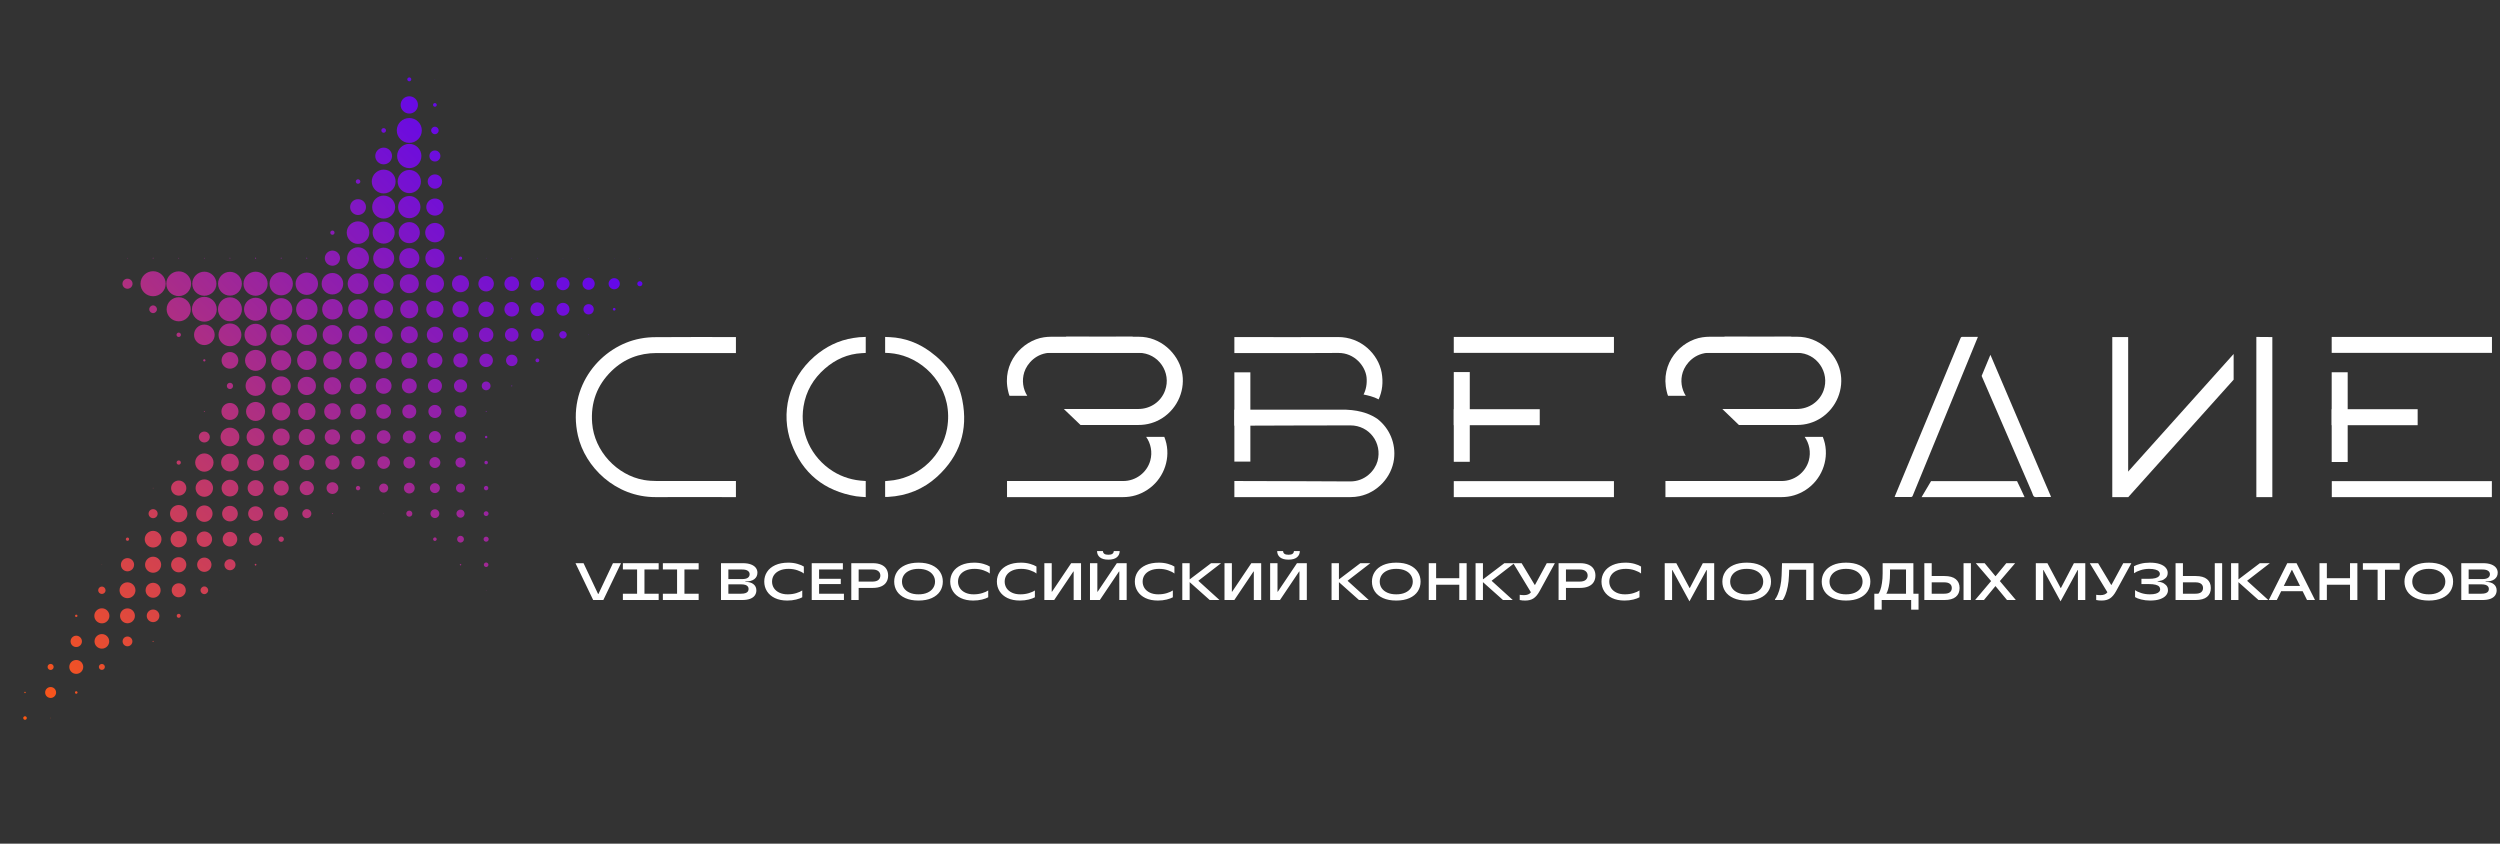 <?xml version="1.0" encoding="UTF-8"?> <svg xmlns="http://www.w3.org/2000/svg" width="323" height="109" viewBox="0 0 323 109" fill="none"><rect x="0" y="0" width="323" height="109" fill="#333333" stroke="none"/><path d="M76.638 77.522L74.353 72.763H75.393L77.27 76.74H77.317L79.194 72.763H80.235L77.95 77.522H76.638ZM80.476 73.579V72.763H85.1V73.579H80.476ZM82.312 76.836V73.442H83.264V76.836H82.312ZM80.476 77.522V76.707H85.1V77.522H80.476ZM85.642 73.579V72.763H90.266V73.579H85.642ZM87.478 76.836V73.442H88.43V76.836H87.478ZM85.642 77.522V76.707H90.266V77.522H85.642ZM93.153 77.522V72.763H95.955C96.386 72.763 96.742 72.817 97.023 72.926C97.308 73.034 97.519 73.182 97.655 73.368C97.791 73.549 97.859 73.755 97.859 73.987C97.859 74.335 97.728 74.614 97.465 74.823C97.206 75.027 96.816 75.129 96.295 75.129V75.177C96.762 75.177 97.115 75.278 97.356 75.483C97.601 75.682 97.723 75.947 97.723 76.278C97.723 76.518 97.657 76.734 97.526 76.924C97.399 77.11 97.197 77.257 96.921 77.366C96.649 77.47 96.304 77.522 95.887 77.522H93.153ZM95.751 76.707C95.982 76.707 96.168 76.681 96.309 76.632C96.454 76.582 96.558 76.511 96.621 76.421C96.685 76.33 96.717 76.221 96.717 76.094C96.717 75.972 96.685 75.868 96.621 75.782C96.558 75.691 96.454 75.621 96.309 75.571C96.168 75.521 95.982 75.496 95.751 75.496H93.997V74.816H95.887C96.222 74.816 96.467 74.759 96.621 74.646C96.775 74.533 96.853 74.381 96.853 74.191C96.853 74.005 96.773 73.857 96.615 73.749C96.46 73.635 96.218 73.579 95.887 73.579H94.105V76.707H95.751ZM101.714 77.591C101.097 77.591 100.565 77.484 100.116 77.271C99.672 77.058 99.332 76.765 99.096 76.394C98.86 76.022 98.742 75.605 98.742 75.142C98.742 74.675 98.862 74.258 99.103 73.891C99.343 73.519 99.697 73.227 100.164 73.014C100.631 72.801 101.193 72.695 101.85 72.695C102.272 72.695 102.664 72.747 103.026 72.851C103.389 72.955 103.666 73.071 103.856 73.198V74.102C103.675 73.948 103.405 73.81 103.047 73.687C102.689 73.56 102.301 73.497 101.884 73.497C101.435 73.497 101.05 73.569 100.728 73.715C100.406 73.859 100.161 74.057 99.994 74.306C99.83 74.555 99.749 74.834 99.749 75.142C99.749 75.446 99.828 75.725 99.987 75.979C100.15 76.228 100.383 76.425 100.687 76.57C100.995 76.716 101.356 76.788 101.768 76.788C102.167 76.788 102.537 76.736 102.877 76.632C103.217 76.527 103.475 76.412 103.652 76.285V77.169C103.471 77.273 103.205 77.371 102.856 77.461C102.507 77.547 102.127 77.591 101.714 77.591ZM104.874 77.522V72.763H108.9V73.579H105.826V76.707H109.036V77.522H104.874ZM105.717 75.462V74.782H108.628V75.462H105.717ZM110.939 77.522H109.987V72.763H112.755C113.195 72.763 113.562 72.828 113.857 72.96C114.156 73.091 114.378 73.277 114.523 73.517C114.673 73.757 114.747 74.039 114.747 74.361C114.747 74.682 114.673 74.963 114.523 75.204C114.378 75.444 114.156 75.63 113.857 75.761C113.562 75.893 113.195 75.959 112.755 75.959H110.831V75.142H112.721C113.056 75.142 113.31 75.072 113.483 74.932C113.655 74.787 113.741 74.596 113.741 74.361C113.741 74.125 113.655 73.937 113.483 73.796C113.31 73.651 113.056 73.579 112.721 73.579H110.939V77.522ZM118.672 77.591C118.001 77.591 117.429 77.484 116.958 77.271C116.486 77.058 116.131 76.768 115.89 76.4C115.65 76.029 115.53 75.609 115.53 75.142C115.53 74.675 115.65 74.258 115.89 73.891C116.131 73.519 116.486 73.227 116.958 73.014C117.429 72.801 118.001 72.695 118.672 72.695C119.342 72.695 119.914 72.801 120.385 73.014C120.857 73.227 121.212 73.519 121.453 73.891C121.693 74.258 121.813 74.675 121.813 75.142C121.813 75.609 121.693 76.029 121.453 76.4C121.212 76.768 120.857 77.058 120.385 77.271C119.914 77.484 119.342 77.591 118.672 77.591ZM118.672 76.788C119.12 76.788 119.506 76.716 119.828 76.57C120.149 76.425 120.392 76.228 120.555 75.979C120.723 75.73 120.807 75.451 120.807 75.142C120.807 74.834 120.723 74.555 120.555 74.306C120.392 74.057 120.149 73.859 119.828 73.715C119.506 73.569 119.12 73.497 118.672 73.497C118.223 73.497 117.837 73.569 117.516 73.715C117.194 73.859 116.949 74.057 116.781 74.306C116.618 74.555 116.536 74.834 116.536 75.142C116.536 75.451 116.618 75.73 116.781 75.979C116.949 76.228 117.194 76.425 117.516 76.57C117.837 76.716 118.223 76.788 118.672 76.788ZM125.74 77.591C125.123 77.591 124.591 77.484 124.142 77.271C123.698 77.058 123.358 76.765 123.122 76.394C122.886 76.022 122.768 75.605 122.768 75.142C122.768 74.675 122.888 74.258 123.129 73.891C123.369 73.519 123.722 73.227 124.189 73.014C124.656 72.801 125.218 72.695 125.876 72.695C126.297 72.695 126.69 72.747 127.052 72.851C127.415 72.955 127.691 73.071 127.882 73.198V74.102C127.7 73.948 127.431 73.81 127.073 73.687C126.714 73.56 126.327 73.497 125.91 73.497C125.461 73.497 125.076 73.569 124.754 73.715C124.432 73.859 124.187 74.057 124.019 74.306C123.856 74.555 123.775 74.834 123.775 75.142C123.775 75.446 123.854 75.725 124.013 75.979C124.176 76.228 124.409 76.425 124.713 76.57C125.021 76.716 125.382 76.788 125.794 76.788C126.193 76.788 126.563 76.736 126.903 76.632C127.243 76.527 127.501 76.412 127.678 76.285V77.169C127.496 77.273 127.231 77.371 126.882 77.461C126.533 77.547 126.152 77.591 125.74 77.591ZM131.769 77.591C131.153 77.591 130.62 77.484 130.171 77.271C129.727 77.058 129.387 76.765 129.151 76.394C128.916 76.022 128.798 75.605 128.798 75.142C128.798 74.675 128.918 74.258 129.158 73.891C129.399 73.519 129.752 73.227 130.219 73.014C130.686 72.801 131.248 72.695 131.905 72.695C132.327 72.695 132.719 72.747 133.082 72.851C133.445 72.955 133.721 73.071 133.911 73.198V74.102C133.73 73.948 133.46 73.81 133.102 73.687C132.744 73.56 132.357 73.497 131.939 73.497C131.491 73.497 131.105 73.569 130.783 73.715C130.462 73.859 130.217 74.057 130.049 74.306C129.886 74.555 129.804 74.834 129.804 75.142C129.804 75.446 129.884 75.725 130.042 75.979C130.205 76.228 130.439 76.425 130.743 76.57C131.051 76.716 131.411 76.788 131.824 76.788C132.223 76.788 132.592 76.736 132.932 76.632C133.272 76.527 133.531 76.412 133.707 76.285V77.169C133.526 77.273 133.261 77.371 132.912 77.461C132.563 77.547 132.182 77.591 131.769 77.591ZM134.93 77.522V72.763H135.882V76.455H135.916L138.398 72.763H139.669V77.522H138.717V73.83H138.683L136.201 77.522H134.93ZM140.826 77.522V72.763H141.778V76.455H141.812L144.294 72.763H145.566V77.522H144.614V73.83H144.58L142.098 77.522H140.826ZM143.2 72.307C142.719 72.307 142.354 72.207 142.105 72.008C141.86 71.804 141.738 71.534 141.738 71.198H142.499C142.504 71.348 142.563 71.466 142.676 71.552C142.789 71.634 142.964 71.674 143.2 71.674C143.435 71.674 143.61 71.634 143.723 71.552C143.837 71.466 143.896 71.348 143.9 71.198H144.662C144.662 71.534 144.537 71.804 144.288 72.008C144.043 72.207 143.68 72.307 143.2 72.307ZM149.593 77.591C148.976 77.591 148.444 77.484 147.995 77.271C147.551 77.058 147.211 76.765 146.975 76.394C146.739 76.022 146.621 75.605 146.621 75.142C146.621 74.675 146.741 74.258 146.982 73.891C147.222 73.519 147.576 73.227 148.043 73.014C148.509 72.801 149.072 72.695 149.729 72.695C150.151 72.695 150.543 72.747 150.905 72.851C151.268 72.955 151.545 73.071 151.735 73.198V74.102C151.554 73.948 151.284 73.81 150.926 73.687C150.568 73.56 150.18 73.497 149.763 73.497C149.314 73.497 148.929 73.569 148.607 73.715C148.285 73.859 148.04 74.057 147.873 74.306C147.709 74.555 147.628 74.834 147.628 75.142C147.628 75.446 147.707 75.725 147.866 75.979C148.029 76.228 148.262 76.425 148.566 76.57C148.874 76.716 149.235 76.788 149.647 76.788C150.046 76.788 150.416 76.736 150.756 76.632C151.096 76.527 151.354 76.412 151.531 76.285V77.169C151.35 77.273 151.084 77.371 150.735 77.461C150.386 77.547 150.005 77.591 149.593 77.591ZM152.753 77.522V72.763H153.705V74.85H153.719L156.473 72.763H157.765L154.841 75.02V75.054L157.561 77.522H156.296L153.719 75.224H153.705V77.522H152.753ZM158.205 77.522V72.763H159.157V76.455H159.191L161.673 72.763H162.945V77.522H161.993V73.83H161.959L159.477 77.522H158.205ZM164.102 77.522V72.763H165.054V76.455H165.088L167.57 72.763H168.841V77.522H167.889V73.83H167.855L165.373 77.522H164.102ZM166.475 72.307C165.995 72.307 165.63 72.207 165.38 72.008C165.135 71.804 165.013 71.534 165.013 71.198H165.775C165.779 71.348 165.838 71.466 165.951 71.552C166.065 71.634 166.239 71.674 166.475 71.674C166.711 71.674 166.885 71.634 166.999 71.552C167.112 71.466 167.171 71.348 167.175 71.198H167.937C167.937 71.534 167.812 71.804 167.563 72.008C167.318 72.207 166.956 72.307 166.475 72.307ZM172.037 77.522V72.763H172.989V74.85H173.003L175.757 72.763H177.049L174.125 75.02V75.054L176.845 77.522H175.58L173.003 75.224H172.989V77.522H172.037ZM180.396 77.591C179.725 77.591 179.154 77.484 178.683 77.271C178.211 77.058 177.855 76.768 177.615 76.4C177.375 76.029 177.255 75.609 177.255 75.142C177.255 74.675 177.375 74.258 177.615 73.891C177.855 73.519 178.211 73.227 178.683 73.014C179.154 72.801 179.725 72.695 180.396 72.695C181.067 72.695 181.638 72.801 182.11 73.014C182.581 73.227 182.937 73.519 183.177 73.891C183.418 74.258 183.538 74.675 183.538 75.142C183.538 75.609 183.418 76.029 183.177 76.4C182.937 76.768 182.581 77.058 182.11 77.271C181.638 77.484 181.067 77.591 180.396 77.591ZM180.396 76.788C180.845 76.788 181.23 76.716 181.552 76.57C181.874 76.425 182.117 76.228 182.28 75.979C182.447 75.73 182.531 75.451 182.531 75.142C182.531 74.834 182.447 74.555 182.28 74.306C182.117 74.057 181.874 73.859 181.552 73.715C181.23 73.569 180.845 73.497 180.396 73.497C179.947 73.497 179.562 73.569 179.24 73.715C178.918 73.859 178.673 74.057 178.506 74.306C178.343 74.555 178.261 74.834 178.261 75.142C178.261 75.451 178.343 75.73 178.506 75.979C178.673 76.228 178.918 76.425 179.24 76.57C179.562 76.716 179.947 76.788 180.396 76.788ZM188.539 77.522V72.763H189.491V77.522H188.539ZM184.595 77.522V72.763H185.547V77.522H184.595ZM185.438 75.55V74.701H188.648V75.55H185.438ZM190.644 77.522V72.763H191.596V74.85H191.61L194.364 72.763H195.656L192.732 75.02V75.054L195.452 77.522H194.187L191.61 75.224H191.596V77.522H190.644ZM197.062 77.591C196.912 77.591 196.792 77.586 196.702 77.577C196.611 77.568 196.493 77.55 196.348 77.522V76.849C196.457 76.863 196.554 76.874 196.64 76.883C196.726 76.888 196.822 76.89 196.926 76.89C197.107 76.89 197.275 76.861 197.429 76.802C197.588 76.738 197.706 76.65 197.783 76.537L197.96 76.285L198.034 76.917L195.518 72.763H196.593L198.279 75.564H198.327L199.843 72.763H200.89L198.918 76.373C198.678 76.813 198.415 77.126 198.13 77.312C197.848 77.498 197.493 77.591 197.062 77.591ZM202.321 77.522H201.369V72.763H204.137C204.576 72.763 204.944 72.828 205.238 72.96C205.537 73.091 205.76 73.277 205.905 73.517C206.054 73.757 206.129 74.039 206.129 74.361C206.129 74.682 206.054 74.963 205.905 75.204C205.76 75.444 205.537 75.63 205.238 75.761C204.944 75.893 204.576 75.959 204.137 75.959H202.212V75.142H204.103C204.438 75.142 204.692 75.072 204.864 74.932C205.036 74.787 205.123 74.596 205.123 74.361C205.123 74.125 205.036 73.937 204.864 73.796C204.692 73.651 204.438 73.579 204.103 73.579H202.321V77.522ZM209.883 77.591C209.267 77.591 208.734 77.484 208.285 77.271C207.841 77.058 207.501 76.765 207.265 76.394C207.029 76.022 206.912 75.605 206.912 75.142C206.912 74.675 207.032 74.258 207.272 73.891C207.512 73.519 207.866 73.227 208.333 73.014C208.8 72.801 209.362 72.695 210.019 72.695C210.441 72.695 210.833 72.747 211.196 72.851C211.558 72.955 211.835 73.071 212.025 73.198V74.102C211.844 73.948 211.574 73.81 211.216 73.687C210.858 73.56 210.47 73.497 210.053 73.497C209.604 73.497 209.219 73.569 208.897 73.715C208.575 73.859 208.33 74.057 208.163 74.306C208 74.555 207.918 74.834 207.918 75.142C207.918 75.446 207.997 75.725 208.156 75.979C208.319 76.228 208.553 76.425 208.856 76.57C209.165 76.716 209.525 76.788 209.938 76.788C210.336 76.788 210.706 76.736 211.046 76.632C211.386 76.527 211.644 76.412 211.821 76.285V77.169C211.64 77.273 211.375 77.371 211.026 77.461C210.676 77.547 210.296 77.591 209.883 77.591ZM218.278 77.692L216.068 73.64H216.034V77.522H215.082V72.763H216.578L218.292 75.972H218.326L220.005 72.763H221.474V77.522H220.522V73.64H220.488L218.278 77.692ZM225.672 77.591C225.001 77.591 224.43 77.484 223.958 77.271C223.487 77.058 223.131 76.768 222.891 76.4C222.65 76.029 222.53 75.609 222.53 75.142C222.53 74.675 222.65 74.258 222.891 73.891C223.131 73.519 223.487 73.227 223.958 73.014C224.43 72.801 225.001 72.695 225.672 72.695C226.343 72.695 226.914 72.801 227.386 73.014C227.857 73.227 228.213 73.519 228.453 73.891C228.693 74.258 228.814 74.675 228.814 75.142C228.814 75.609 228.693 76.029 228.453 76.4C228.213 76.768 227.857 77.058 227.386 77.271C226.914 77.484 226.343 77.591 225.672 77.591ZM225.672 76.788C226.121 76.788 226.506 76.716 226.828 76.57C227.15 76.425 227.392 76.228 227.556 75.979C227.723 75.73 227.807 75.451 227.807 75.142C227.807 74.834 227.723 74.555 227.556 74.306C227.392 74.057 227.15 73.859 226.828 73.715C226.506 73.569 226.121 73.497 225.672 73.497C225.223 73.497 224.838 73.569 224.516 73.715C224.194 73.859 223.949 74.057 223.782 74.306C223.618 74.555 223.537 74.834 223.537 75.142C223.537 75.451 223.618 75.73 223.782 75.979C223.949 76.228 224.194 76.425 224.516 76.57C224.838 76.716 225.223 76.788 225.672 76.788ZM229.327 77.441C229.449 77.296 229.571 77.078 229.694 76.788C229.821 76.498 229.93 76.144 230.02 75.727C230.111 75.306 230.165 74.85 230.183 74.361L230.238 72.763H234.311V77.522H233.359V73.612H231.163L231.135 74.361C231.117 74.868 231.065 75.337 230.979 75.768C230.893 76.194 230.791 76.557 230.673 76.856C230.555 77.155 230.44 77.377 230.326 77.522H229.327V77.441ZM238.508 77.591C237.837 77.591 237.266 77.484 236.795 77.271C236.323 77.058 235.967 76.768 235.727 76.4C235.487 76.029 235.367 75.609 235.367 75.142C235.367 74.675 235.487 74.258 235.727 73.891C235.967 73.519 236.323 73.227 236.795 73.014C237.266 72.801 237.837 72.695 238.508 72.695C239.179 72.695 239.75 72.801 240.222 73.014C240.693 73.227 241.049 73.519 241.289 73.891C241.53 74.258 241.65 74.675 241.65 75.142C241.65 75.609 241.53 76.029 241.289 76.4C241.049 76.768 240.693 77.058 240.222 77.271C239.75 77.484 239.179 77.591 238.508 77.591ZM238.508 76.788C238.957 76.788 239.342 76.716 239.664 76.57C239.986 76.425 240.229 76.228 240.392 75.979C240.56 75.73 240.643 75.451 240.643 75.142C240.643 74.834 240.56 74.555 240.392 74.306C240.229 74.057 239.986 73.859 239.664 73.715C239.342 73.569 238.957 73.497 238.508 73.497C238.059 73.497 237.674 73.569 237.352 73.715C237.03 73.859 236.786 74.057 236.618 74.306C236.455 74.555 236.373 74.834 236.373 75.142C236.373 75.451 236.455 75.73 236.618 75.979C236.786 76.228 237.03 76.425 237.352 76.57C237.674 76.716 238.059 76.788 238.508 76.788ZM242.163 78.767V76.707H242.693C242.775 76.616 242.857 76.455 242.938 76.224C243.024 75.993 243.095 75.693 243.149 75.326C243.208 74.959 243.237 74.542 243.237 74.075V72.763H247.209V76.808H246.257V73.579H244.189V74.109C244.189 74.549 244.164 74.948 244.115 75.306C244.065 75.659 244.003 75.952 243.931 76.183C243.863 76.409 243.795 76.573 243.727 76.672V76.707H247.875V78.767H246.923V77.522H243.115V78.767H242.163ZM248.624 77.522V72.763H249.576V74.422H251.208C251.87 74.422 252.364 74.558 252.69 74.83C253.017 75.102 253.18 75.483 253.18 75.972C253.18 76.462 253.017 76.843 252.69 77.115C252.364 77.386 251.87 77.522 251.208 77.522H248.624ZM251.187 76.707C251.523 76.707 251.77 76.643 251.929 76.516C252.092 76.385 252.173 76.203 252.173 75.972C252.173 75.741 252.092 75.562 251.929 75.435C251.77 75.303 251.523 75.238 251.187 75.238H249.576V76.707H251.187ZM253.69 77.522V72.763H254.642V77.522H253.69ZM255.184 77.522L257.251 75.075L255.272 72.763H256.414L257.802 74.435H257.836L259.216 72.763H260.358L258.38 75.075L260.447 77.522H259.304L257.829 75.741H257.795L256.326 77.522H255.184ZM266.223 77.692L264.013 73.64H263.979V77.522H263.027V72.763H264.523L266.237 75.972H266.271L267.95 72.763H269.419V77.522H268.467V73.64H268.433L266.223 77.692ZM271.543 77.591C271.394 77.591 271.273 77.586 271.183 77.577C271.092 77.568 270.974 77.55 270.829 77.522V76.849C270.938 76.863 271.035 76.874 271.122 76.883C271.208 76.888 271.303 76.89 271.407 76.89C271.589 76.89 271.756 76.861 271.91 76.802C272.069 76.738 272.187 76.65 272.264 76.537L272.441 76.285L272.516 76.917L270 72.763H271.074L272.76 75.564H272.808L274.324 72.763H275.372L273.4 76.373C273.159 76.813 272.896 77.126 272.611 77.312C272.33 77.498 271.974 77.591 271.543 77.591ZM277.788 77.591C277.385 77.591 277.004 77.545 276.646 77.454C276.292 77.364 276.027 77.262 275.85 77.148V76.244C276.027 76.38 276.29 76.505 276.639 76.618C276.988 76.731 277.36 76.788 277.754 76.788C278.076 76.788 278.337 76.759 278.536 76.7C278.736 76.636 278.879 76.557 278.965 76.462C279.051 76.367 279.094 76.26 279.094 76.142C279.094 76.006 279.051 75.888 278.965 75.788C278.879 75.689 278.727 75.609 278.509 75.55C278.291 75.492 277.995 75.462 277.618 75.462H276.673V74.782H277.618C277.967 74.782 278.248 74.755 278.461 74.701C278.675 74.641 278.826 74.564 278.917 74.469C279.012 74.374 279.06 74.27 279.06 74.156C279.06 74.034 279.015 73.925 278.924 73.83C278.838 73.73 278.69 73.651 278.482 73.592C278.273 73.529 278.001 73.497 277.666 73.497C277.271 73.497 276.897 73.556 276.544 73.674C276.195 73.787 275.918 73.916 275.714 74.061V73.157C275.914 73.039 276.195 72.933 276.557 72.837C276.925 72.742 277.324 72.695 277.754 72.695C278.28 72.695 278.715 72.756 279.06 72.878C279.409 73.001 279.663 73.161 279.821 73.361C279.985 73.556 280.066 73.769 280.066 74C280.066 74.29 279.982 74.515 279.815 74.673C279.647 74.832 279.47 74.939 279.284 74.993C279.098 75.043 278.924 75.075 278.761 75.088V75.129C278.91 75.142 279.083 75.181 279.277 75.245C279.477 75.303 279.663 75.417 279.835 75.585C280.012 75.752 280.1 75.983 280.1 76.278C280.1 76.505 280.019 76.718 279.855 76.917C279.692 77.117 279.436 77.28 279.087 77.407C278.743 77.529 278.31 77.591 277.788 77.591ZM281.083 77.522V72.763H282.035V74.422H283.667C284.329 74.422 284.823 74.558 285.149 74.83C285.476 75.102 285.639 75.483 285.639 75.972C285.639 76.462 285.476 76.843 285.149 77.115C284.823 77.386 284.329 77.522 283.667 77.522H281.083ZM283.647 76.707C283.982 76.707 284.229 76.643 284.388 76.516C284.551 76.385 284.633 76.203 284.633 75.972C284.633 75.741 284.551 75.562 284.388 75.435C284.229 75.303 283.982 75.238 283.647 75.238H282.035V76.707H283.647ZM286.149 77.522V72.763H287.101V77.522H286.149ZM288.255 77.522V72.763H289.207V74.85H289.221L291.975 72.763H293.267L290.343 75.02V75.054L293.063 77.522H291.798L289.221 75.224H289.207V77.522H288.255ZM293.129 77.522L295.516 72.763H296.713L299.099 77.522H298.066L296.135 73.633H296.094L294.163 77.522H293.129ZM294.489 76.38V75.7H297.719V76.38H294.489ZM303.621 77.522V72.763H304.573V77.522H303.621ZM299.677 77.522V72.763H300.629V77.522H299.677ZM300.52 75.55V74.701H303.73V75.55H300.52ZM305.284 73.612V72.763H310.044V73.612H305.284ZM307.188 77.522V73.497H308.14V77.522H307.188ZM313.8 77.591C313.129 77.591 312.558 77.484 312.086 77.271C311.615 77.058 311.259 76.768 311.018 76.4C310.778 76.029 310.658 75.609 310.658 75.142C310.658 74.675 310.778 74.258 311.018 73.891C311.259 73.519 311.615 73.227 312.086 73.014C312.558 72.801 313.129 72.695 313.8 72.695C314.471 72.695 315.042 72.801 315.513 73.014C315.985 73.227 316.341 73.519 316.581 73.891C316.821 74.258 316.941 74.675 316.941 75.142C316.941 75.609 316.821 76.029 316.581 76.4C316.341 76.768 315.985 77.058 315.513 77.271C315.042 77.484 314.471 77.591 313.8 77.591ZM313.8 76.788C314.248 76.788 314.634 76.716 314.956 76.57C315.278 76.425 315.52 76.228 315.683 75.979C315.851 75.73 315.935 75.451 315.935 75.142C315.935 74.834 315.851 74.555 315.683 74.306C315.52 74.057 315.278 73.859 314.956 73.715C314.634 73.569 314.248 73.497 313.8 73.497C313.351 73.497 312.966 73.569 312.644 73.715C312.322 73.859 312.077 74.057 311.909 74.306C311.746 74.555 311.664 74.834 311.664 75.142C311.664 75.451 311.746 75.73 311.909 75.979C312.077 76.228 312.322 76.425 312.644 76.57C312.966 76.716 313.351 76.788 313.8 76.788ZM317.998 77.522V72.763H320.8C321.231 72.763 321.586 72.817 321.868 72.926C322.153 73.034 322.364 73.182 322.5 73.368C322.636 73.549 322.704 73.755 322.704 73.987C322.704 74.335 322.572 74.614 322.31 74.823C322.051 75.027 321.661 75.129 321.14 75.129V75.177C321.607 75.177 321.96 75.278 322.201 75.483C322.446 75.682 322.568 75.947 322.568 76.278C322.568 76.518 322.502 76.734 322.371 76.924C322.244 77.11 322.042 77.257 321.766 77.366C321.494 77.47 321.149 77.522 320.732 77.522H317.998ZM320.596 76.707C320.827 76.707 321.013 76.681 321.154 76.632C321.299 76.582 321.403 76.511 321.466 76.421C321.53 76.33 321.562 76.221 321.562 76.094C321.562 75.972 321.53 75.868 321.466 75.782C321.403 75.691 321.299 75.621 321.154 75.571C321.013 75.521 320.827 75.496 320.596 75.496H318.842V74.816H320.732C321.067 74.816 321.312 74.759 321.466 74.646C321.62 74.533 321.698 74.381 321.698 74.191C321.698 74.005 321.618 73.857 321.46 73.749C321.305 73.635 321.063 73.579 320.732 73.579H318.95V76.707H320.596Z" fill="white"></path><path d="M6.54 92.808L6.575 92.765L6.54 92.73L6.505 92.765L6.54 92.808ZM3.227 93C3.358 93 3.463 92.895 3.463 92.765C3.463 92.643 3.358 92.538 3.227 92.538C3.105 92.538 3 92.643 3 92.765C3 92.895 3.105 93 3.227 93ZM9.852 89.636C9.94 89.636 10.018 89.557 10.018 89.47C10.018 89.374 9.94 89.305 9.852 89.305C9.756 89.305 9.686 89.374 9.686 89.47C9.686 89.557 9.756 89.636 9.852 89.636ZM6.54 90.176C6.933 90.176 7.248 89.854 7.248 89.47C7.248 89.078 6.933 88.764 6.54 88.764C6.147 88.764 5.832 89.078 5.832 89.47C5.832 89.854 6.147 90.176 6.54 90.176ZM3.227 89.575L3.341 89.47L3.227 89.357L3.122 89.47L3.227 89.575ZM16.469 86.175L16.477 86.167L16.469 86.158L16.46 86.167L16.469 86.175ZM13.165 86.55C13.375 86.55 13.55 86.376 13.55 86.167C13.55 85.958 13.375 85.783 13.165 85.783C12.947 85.783 12.772 85.958 12.772 86.167C12.772 86.376 12.947 86.55 13.165 86.55ZM9.852 87.064C10.351 87.064 10.753 86.664 10.753 86.167C10.753 85.67 10.351 85.269 9.852 85.269C9.354 85.269 8.952 85.67 8.952 86.167C8.952 86.664 9.354 87.064 9.852 87.064ZM6.54 86.559C6.758 86.559 6.933 86.385 6.933 86.167C6.933 85.949 6.758 85.775 6.54 85.775C6.321 85.775 6.147 85.949 6.147 86.167C6.147 86.385 6.321 86.559 6.54 86.559ZM19.781 82.951L19.86 82.864L19.781 82.785L19.694 82.864L19.781 82.951ZM16.469 83.5C16.819 83.5 17.107 83.212 17.107 82.864C17.107 82.515 16.819 82.236 16.469 82.236C16.119 82.236 15.839 82.515 15.839 82.864C15.839 83.212 16.119 83.5 16.469 83.5ZM13.165 83.805C13.681 83.805 14.109 83.386 14.109 82.864C14.109 82.341 13.681 81.922 13.165 81.922C12.641 81.922 12.212 82.341 12.212 82.864C12.212 83.386 12.641 83.805 13.165 83.805ZM9.852 83.596C10.254 83.596 10.587 83.273 10.587 82.864C10.587 82.463 10.254 82.131 9.852 82.131C9.441 82.131 9.118 82.463 9.118 82.864C9.118 83.273 9.441 83.596 9.852 83.596ZM6.54 82.872L6.549 82.864L6.54 82.855L6.531 82.864L6.54 82.872ZM23.094 79.822C23.234 79.822 23.348 79.708 23.348 79.569C23.348 79.421 23.234 79.307 23.094 79.307C22.945 79.307 22.832 79.421 22.832 79.569C22.832 79.708 22.945 79.822 23.094 79.822ZM19.781 80.379C20.236 80.379 20.594 80.013 20.594 79.569C20.594 79.116 20.236 78.75 19.781 78.75C19.327 78.75 18.96 79.116 18.96 79.569C18.96 80.013 19.327 80.379 19.781 80.379ZM16.469 80.528C17.002 80.528 17.43 80.092 17.43 79.569C17.43 79.037 17.002 78.602 16.469 78.602C15.936 78.602 15.508 79.037 15.508 79.569C15.508 80.092 15.936 80.528 16.469 80.528ZM13.165 80.537C13.698 80.537 14.135 80.101 14.135 79.569C14.135 79.028 13.698 78.593 13.165 78.593C12.623 78.593 12.186 79.028 12.186 79.569C12.186 80.101 12.623 80.537 13.165 80.537ZM9.852 79.717C9.94 79.717 10.01 79.647 10.01 79.569C10.01 79.482 9.94 79.412 9.852 79.412C9.765 79.412 9.695 79.482 9.695 79.569C9.695 79.647 9.765 79.717 9.852 79.717ZM66.122 76.275L66.131 76.266L66.122 76.257L66.114 76.266L66.122 76.275ZM62.81 76.3L62.845 76.266L62.81 76.231L62.775 76.266L62.81 76.3ZM29.71 76.292L29.736 76.266L29.71 76.24L29.684 76.266L29.71 76.292ZM26.398 76.763C26.677 76.763 26.896 76.536 26.896 76.266C26.896 75.996 26.677 75.769 26.398 75.769C26.127 75.769 25.909 75.996 25.909 76.266C25.909 76.536 26.127 76.763 26.398 76.763ZM23.094 77.172C23.592 77.172 24.003 76.763 24.003 76.266C24.003 75.76 23.592 75.359 23.094 75.359C22.587 75.359 22.185 75.76 22.185 76.266C22.185 76.763 22.587 77.172 23.094 77.172ZM19.781 77.233C20.314 77.233 20.752 76.797 20.752 76.266C20.752 75.725 20.314 75.298 19.781 75.298C19.239 75.298 18.811 75.725 18.811 76.266C18.811 76.797 19.239 77.233 19.781 77.233ZM16.469 77.285C17.037 77.285 17.5 76.832 17.5 76.266C17.5 75.699 17.037 75.237 16.469 75.237C15.901 75.237 15.446 75.699 15.446 76.266C15.446 76.832 15.901 77.285 16.469 77.285ZM13.165 76.736C13.427 76.736 13.637 76.527 13.637 76.266C13.637 76.004 13.427 75.786 13.165 75.786C12.894 75.786 12.684 76.004 12.684 76.266C12.684 76.527 12.894 76.736 13.165 76.736ZM62.81 73.259C62.967 73.259 63.107 73.128 63.107 72.963C63.107 72.806 62.967 72.675 62.81 72.675C62.644 72.675 62.513 72.806 62.513 72.963C62.513 73.128 62.644 73.259 62.81 73.259ZM59.497 73.076L59.611 72.963L59.497 72.858L59.392 72.963L59.497 73.076ZM33.023 73.102L33.154 72.963L33.023 72.823L32.883 72.963L33.023 73.102ZM29.71 73.677C30.104 73.677 30.427 73.355 30.427 72.963C30.427 72.57 30.104 72.248 29.71 72.248C29.317 72.248 28.994 72.57 28.994 72.963C28.994 73.355 29.317 73.677 29.71 73.677ZM26.398 73.886C26.913 73.886 27.324 73.477 27.324 72.963C27.324 72.457 26.913 72.039 26.398 72.039C25.891 72.039 25.471 72.457 25.471 72.963C25.471 73.477 25.891 73.886 26.398 73.886ZM23.094 73.947C23.636 73.947 24.073 73.503 24.073 72.963C24.073 72.422 23.636 71.986 23.094 71.986C22.552 71.986 22.106 72.422 22.106 72.963C22.106 73.503 22.552 73.947 23.094 73.947ZM19.781 74C20.349 74 20.821 73.538 20.821 72.963C20.821 72.396 20.349 71.925 19.781 71.925C19.204 71.925 18.741 72.396 18.741 72.963C18.741 73.538 19.204 74 19.781 74ZM16.469 73.817C16.941 73.817 17.325 73.433 17.325 72.963C17.325 72.492 16.941 72.108 16.469 72.108C15.997 72.108 15.621 72.492 15.621 72.963C15.621 73.433 15.997 73.817 16.469 73.817ZM13.165 72.989L13.191 72.963L13.165 72.936L13.13 72.963L13.165 72.989ZM62.81 69.99C62.993 69.99 63.142 69.842 63.142 69.659C63.142 69.485 62.993 69.337 62.81 69.337C62.626 69.337 62.478 69.485 62.478 69.659C62.478 69.842 62.626 69.99 62.81 69.99ZM59.497 70.104C59.742 70.104 59.943 69.903 59.943 69.659C59.943 69.424 59.742 69.223 59.497 69.223C59.252 69.223 59.06 69.424 59.06 69.659C59.06 69.903 59.252 70.104 59.497 70.104ZM56.194 69.894C56.316 69.894 56.421 69.79 56.421 69.659C56.421 69.537 56.316 69.433 56.194 69.433C56.062 69.433 55.957 69.537 55.957 69.659C55.957 69.79 56.062 69.894 56.194 69.894ZM36.327 70.008C36.519 70.008 36.676 69.86 36.676 69.659C36.676 69.468 36.519 69.319 36.327 69.319C36.135 69.319 35.977 69.468 35.977 69.659C35.977 69.86 36.135 70.008 36.327 70.008ZM33.023 70.505C33.486 70.505 33.862 70.13 33.862 69.659C33.862 69.197 33.486 68.823 33.023 68.823C32.551 68.823 32.175 69.197 32.175 69.659C32.175 70.13 32.551 70.505 33.023 70.505ZM29.71 70.609C30.235 70.609 30.654 70.182 30.654 69.659C30.654 69.145 30.235 68.718 29.71 68.718C29.186 68.718 28.767 69.145 28.767 69.659C28.767 70.182 29.186 70.609 29.71 70.609ZM26.398 70.662C26.948 70.662 27.403 70.217 27.403 69.659C27.403 69.11 26.948 68.666 26.398 68.666C25.847 68.666 25.401 69.11 25.401 69.659C25.401 70.217 25.847 70.662 26.398 70.662ZM23.094 70.714C23.671 70.714 24.143 70.243 24.143 69.659C24.143 69.084 23.671 68.613 23.094 68.613C22.508 68.613 22.036 69.084 22.036 69.659C22.036 70.243 22.508 70.714 23.094 70.714ZM19.781 70.74C20.376 70.74 20.865 70.261 20.865 69.659C20.865 69.067 20.376 68.587 19.781 68.587C19.187 68.587 18.698 69.067 18.698 69.659C18.698 70.261 19.187 70.74 19.781 70.74ZM16.469 69.877C16.591 69.877 16.679 69.781 16.679 69.659C16.679 69.546 16.591 69.45 16.469 69.45C16.355 69.45 16.259 69.546 16.259 69.659C16.259 69.781 16.355 69.877 16.469 69.877ZM62.81 66.67C62.985 66.67 63.124 66.539 63.124 66.365C63.124 66.19 62.985 66.051 62.81 66.051C62.635 66.051 62.495 66.19 62.495 66.365C62.495 66.539 62.635 66.67 62.81 66.67ZM59.497 66.888C59.786 66.888 60.022 66.652 60.022 66.365C60.022 66.077 59.786 65.842 59.497 65.842C59.209 65.842 58.973 66.077 58.973 66.365C58.973 66.652 59.209 66.888 59.497 66.888ZM56.194 66.931C56.508 66.931 56.762 66.678 56.762 66.365C56.762 66.051 56.508 65.798 56.194 65.798C55.879 65.798 55.617 66.051 55.617 66.365C55.617 66.678 55.879 66.931 56.194 66.931ZM52.881 66.757C53.099 66.757 53.274 66.582 53.274 66.365C53.274 66.147 53.099 65.972 52.881 65.972C52.662 65.972 52.487 66.147 52.487 66.365C52.487 66.582 52.662 66.757 52.881 66.757ZM49.568 66.391L49.595 66.365L49.568 66.338L49.542 66.365L49.568 66.391ZM42.952 66.426L43.013 66.365L42.952 66.295L42.882 66.365L42.952 66.426ZM39.639 66.949C39.963 66.949 40.225 66.687 40.225 66.365C40.225 66.042 39.963 65.781 39.639 65.781C39.316 65.781 39.054 66.042 39.054 66.365C39.054 66.687 39.316 66.949 39.639 66.949ZM36.327 67.262C36.825 67.262 37.227 66.861 37.227 66.365C37.227 65.868 36.825 65.467 36.327 65.467C35.837 65.467 35.426 65.868 35.426 66.365C35.426 66.861 35.837 67.262 36.327 67.262ZM33.023 67.315C33.547 67.315 33.975 66.888 33.975 66.365C33.975 65.833 33.547 65.415 33.023 65.415C32.49 65.415 32.062 65.833 32.062 66.365C32.062 66.888 32.49 67.315 33.023 67.315ZM29.71 67.367C30.27 67.367 30.724 66.922 30.724 66.365C30.724 65.807 30.27 65.354 29.71 65.354C29.151 65.354 28.697 65.807 28.697 66.365C28.697 66.922 29.151 67.367 29.71 67.367ZM26.398 67.428C26.992 67.428 27.464 66.948 27.464 66.365C27.464 65.772 26.992 65.301 26.398 65.301C25.812 65.301 25.34 65.772 25.34 66.365C25.34 66.948 25.812 67.428 26.398 67.428ZM23.094 67.48C23.706 67.48 24.213 66.983 24.213 66.365C24.213 65.746 23.706 65.249 23.094 65.249C22.473 65.249 21.966 65.746 21.966 66.365C21.966 66.983 22.473 67.48 23.094 67.48ZM19.781 66.949C20.105 66.949 20.367 66.687 20.367 66.365C20.367 66.042 20.105 65.781 19.781 65.781C19.458 65.781 19.196 66.042 19.196 66.365C19.196 66.687 19.458 66.949 19.781 66.949ZM62.81 63.349C62.967 63.349 63.09 63.218 63.09 63.062C63.09 62.905 62.967 62.774 62.81 62.774C62.653 62.774 62.521 62.905 62.521 63.062C62.521 63.218 62.653 63.349 62.81 63.349ZM59.497 63.645C59.821 63.645 60.083 63.384 60.083 63.062C60.083 62.739 59.821 62.477 59.497 62.477C59.174 62.477 58.912 62.739 58.912 63.062C58.912 63.384 59.174 63.645 59.497 63.645ZM56.194 63.706C56.543 63.706 56.831 63.419 56.831 63.062C56.831 62.704 56.543 62.425 56.194 62.425C55.835 62.425 55.547 62.704 55.547 63.062C55.547 63.419 55.835 63.706 56.194 63.706ZM52.881 63.759C53.265 63.759 53.58 63.445 53.58 63.062C53.58 62.678 53.265 62.364 52.881 62.364C52.496 62.364 52.182 62.678 52.182 63.062C52.182 63.445 52.496 63.759 52.881 63.759ZM49.568 63.645C49.892 63.645 50.154 63.384 50.154 63.062C50.154 62.739 49.892 62.477 49.568 62.477C49.245 62.477 48.983 62.739 48.983 63.062C48.983 63.384 49.245 63.645 49.568 63.645ZM46.256 63.349C46.413 63.349 46.544 63.218 46.544 63.062C46.544 62.905 46.413 62.774 46.256 62.774C46.098 62.774 45.976 62.905 45.976 63.062C45.976 63.218 46.098 63.349 46.256 63.349ZM42.952 63.82C43.372 63.82 43.712 63.48 43.712 63.062C43.712 62.643 43.372 62.303 42.952 62.303C42.532 62.303 42.191 62.643 42.191 63.062C42.191 63.48 42.532 63.82 42.952 63.82ZM39.639 63.977C40.146 63.977 40.557 63.567 40.557 63.062C40.557 62.556 40.146 62.146 39.639 62.146C39.132 62.146 38.721 62.556 38.721 63.062C38.721 63.567 39.132 63.977 39.639 63.977ZM36.327 64.029C36.869 64.029 37.306 63.602 37.306 63.062C37.306 62.53 36.869 62.094 36.327 62.094C35.794 62.094 35.356 62.53 35.356 63.062C35.356 63.602 35.794 64.029 36.327 64.029ZM33.023 64.09C33.591 64.09 34.045 63.628 34.045 63.062C34.045 62.495 33.591 62.033 33.023 62.033C32.455 62.033 31.991 62.495 31.991 63.062C31.991 63.628 32.455 64.09 33.023 64.09ZM29.71 64.142C30.305 64.142 30.794 63.663 30.794 63.062C30.794 62.469 30.305 61.981 29.71 61.981C29.116 61.981 28.627 62.469 28.627 63.062C28.627 63.663 29.116 64.142 29.71 64.142ZM26.398 64.186C27.027 64.186 27.525 63.68 27.525 63.062C27.525 62.443 27.027 61.937 26.398 61.937C25.777 61.937 25.27 62.443 25.27 63.062C25.27 63.68 25.777 64.186 26.398 64.186ZM23.094 64.037C23.636 64.037 24.073 63.602 24.073 63.062C24.073 62.521 23.636 62.085 23.094 62.085C22.552 62.085 22.106 62.521 22.106 63.062C22.106 63.602 22.552 64.037 23.094 64.037ZM19.781 63.105L19.825 63.062L19.781 63.018L19.738 63.062L19.781 63.105ZM62.81 59.993C62.932 59.993 63.037 59.889 63.037 59.758C63.037 59.636 62.932 59.532 62.81 59.532C62.679 59.532 62.583 59.636 62.583 59.758C62.583 59.889 62.679 59.993 62.81 59.993ZM59.497 60.412C59.855 60.412 60.153 60.124 60.153 59.758C60.153 59.401 59.855 59.113 59.497 59.113C59.139 59.113 58.85 59.401 58.85 59.758C58.85 60.124 59.139 60.412 59.497 60.412ZM56.194 60.464C56.578 60.464 56.893 60.15 56.893 59.758C56.893 59.375 56.578 59.052 56.194 59.052C55.8 59.052 55.486 59.375 55.486 59.758C55.486 60.15 55.8 60.464 56.194 60.464ZM52.881 60.525C53.3 60.525 53.641 60.176 53.641 59.758C53.641 59.34 53.3 59 52.881 59C52.461 59 52.12 59.34 52.12 59.758C52.12 60.176 52.461 60.525 52.881 60.525ZM49.568 60.578C50.023 60.578 50.39 60.211 50.39 59.758C50.39 59.314 50.023 58.947 49.568 58.947C49.123 58.947 48.755 59.314 48.755 59.758C48.755 60.211 49.123 60.578 49.568 60.578ZM46.256 60.63C46.745 60.63 47.13 60.237 47.13 59.758C47.13 59.279 46.745 58.895 46.256 58.895C45.775 58.895 45.39 59.279 45.39 59.758C45.39 60.237 45.775 60.63 46.256 60.63ZM42.952 60.682C43.459 60.682 43.878 60.272 43.878 59.758C43.878 59.253 43.459 58.834 42.952 58.834C42.436 58.834 42.025 59.253 42.025 59.758C42.025 60.272 42.436 60.682 42.952 60.682ZM39.639 60.743C40.181 60.743 40.618 60.298 40.618 59.758C40.618 59.218 40.181 58.782 39.639 58.782C39.097 58.782 38.66 59.218 38.66 59.758C38.66 60.298 39.097 60.743 39.639 60.743ZM36.327 60.795C36.904 60.795 37.367 60.333 37.367 59.758C37.367 59.192 36.904 58.73 36.327 58.73C35.759 58.73 35.295 59.192 35.295 59.758C35.295 60.333 35.759 60.795 36.327 60.795ZM33.023 60.848C33.626 60.848 34.115 60.359 34.115 59.758C34.115 59.157 33.626 58.669 33.023 58.669C32.42 58.669 31.93 59.157 31.93 59.758C31.93 60.359 32.42 60.848 33.023 60.848ZM29.71 60.909C30.34 60.909 30.855 60.394 30.855 59.758C30.855 59.131 30.34 58.616 29.71 58.616C29.072 58.616 28.565 59.131 28.565 59.758C28.565 60.394 29.072 60.909 29.71 60.909ZM26.398 60.944C27.053 60.944 27.587 60.412 27.587 59.758C27.587 59.113 27.053 58.581 26.398 58.581C25.742 58.581 25.218 59.113 25.218 59.758C25.218 60.412 25.742 60.944 26.398 60.944ZM23.094 60.037C23.242 60.037 23.365 59.915 23.365 59.758C23.365 59.61 23.242 59.488 23.094 59.488C22.936 59.488 22.814 59.61 22.814 59.758C22.814 59.915 22.936 60.037 23.094 60.037ZM62.81 56.62C62.897 56.62 62.967 56.551 62.967 56.464C62.967 56.376 62.897 56.307 62.81 56.307C62.722 56.307 62.653 56.376 62.653 56.464C62.653 56.551 62.722 56.62 62.81 56.62ZM59.497 57.178C59.891 57.178 60.214 56.856 60.214 56.464C60.214 56.063 59.891 55.749 59.497 55.749C59.104 55.749 58.781 56.063 58.781 56.464C58.781 56.856 59.104 57.178 59.497 57.178ZM56.194 57.231C56.613 57.231 56.962 56.882 56.962 56.464C56.962 56.036 56.613 55.688 56.194 55.688C55.765 55.688 55.416 56.036 55.416 56.464C55.416 56.882 55.765 57.231 56.194 57.231ZM52.881 57.291C53.344 57.291 53.711 56.917 53.711 56.464C53.711 56.002 53.344 55.627 52.881 55.627C52.418 55.627 52.042 56.002 52.042 56.464C52.042 56.917 52.418 57.291 52.881 57.291ZM49.568 57.335C50.058 57.335 50.451 56.943 50.451 56.464C50.451 55.975 50.058 55.583 49.568 55.583C49.088 55.583 48.685 55.975 48.685 56.464C48.685 56.943 49.088 57.335 49.568 57.335ZM46.256 57.396C46.78 57.396 47.2 56.978 47.2 56.464C47.2 55.949 46.78 55.531 46.256 55.531C45.74 55.531 45.32 55.949 45.32 56.464C45.32 56.978 45.74 57.396 46.256 57.396ZM42.952 57.449C43.494 57.449 43.939 57.004 43.939 56.464C43.939 55.914 43.494 55.47 42.952 55.47C42.401 55.47 41.955 55.914 41.955 56.464C41.955 57.004 42.401 57.449 42.952 57.449ZM39.639 57.501C40.216 57.501 40.688 57.039 40.688 56.464C40.688 55.888 40.216 55.418 39.639 55.418C39.062 55.418 38.59 55.888 38.59 56.464C38.59 57.039 39.062 57.501 39.639 57.501ZM36.327 57.562C36.939 57.562 37.428 57.065 37.428 56.464C37.428 55.853 36.939 55.365 36.327 55.365C35.724 55.365 35.225 55.853 35.225 56.464C35.225 57.065 35.724 57.562 36.327 57.562ZM33.023 57.614C33.661 57.614 34.177 57.1 34.177 56.464C34.177 55.827 33.661 55.304 33.023 55.304C32.385 55.304 31.86 55.827 31.86 56.464C31.86 57.1 32.385 57.614 33.023 57.614ZM29.71 57.666C30.384 57.666 30.925 57.126 30.925 56.464C30.925 55.792 30.384 55.252 29.71 55.252C29.038 55.252 28.495 55.792 28.495 56.464C28.495 57.126 29.038 57.666 29.71 57.666ZM26.398 57.169C26.791 57.169 27.106 56.847 27.106 56.464C27.106 56.071 26.791 55.758 26.398 55.758C26.013 55.758 25.69 56.071 25.69 56.464C25.69 56.847 26.013 57.169 26.398 57.169ZM62.81 53.23L62.88 53.16L62.81 53.091L62.74 53.16L62.81 53.23ZM59.497 53.936C59.934 53.936 60.275 53.587 60.275 53.16C60.275 52.733 59.934 52.385 59.497 52.385C59.069 52.385 58.719 52.733 58.719 53.16C58.719 53.587 59.069 53.936 59.497 53.936ZM56.194 54.006C56.657 54.006 57.032 53.622 57.032 53.16C57.032 52.698 56.657 52.315 56.194 52.315C55.722 52.315 55.346 52.698 55.346 53.16C55.346 53.622 55.722 54.006 56.194 54.006ZM52.881 54.058C53.379 54.058 53.781 53.657 53.781 53.16C53.781 52.663 53.379 52.263 52.881 52.263C52.383 52.263 51.98 52.663 51.98 53.16C51.98 53.657 52.383 54.058 52.881 54.058ZM49.568 54.11C50.093 54.11 50.521 53.683 50.521 53.16C50.521 52.637 50.093 52.21 49.568 52.21C49.044 52.21 48.615 52.637 48.615 53.16C48.615 53.683 49.044 54.11 49.568 54.11ZM46.256 54.171C46.815 54.171 47.27 53.718 47.27 53.16C47.27 52.602 46.815 52.158 46.256 52.158C45.705 52.158 45.251 52.602 45.251 53.16C45.251 53.718 45.705 54.171 46.256 54.171ZM42.952 54.224C43.538 54.224 44.018 53.744 44.018 53.16C44.018 52.576 43.538 52.097 42.952 52.097C42.358 52.097 41.885 52.576 41.885 53.16C41.885 53.744 42.358 54.224 42.952 54.224ZM39.639 54.276C40.26 54.276 40.758 53.779 40.758 53.16C40.758 52.541 40.26 52.045 39.639 52.045C39.019 52.045 38.52 52.541 38.52 53.16C38.52 53.779 39.019 54.276 39.639 54.276ZM36.327 54.328C36.982 54.328 37.507 53.805 37.507 53.16C37.507 52.515 36.982 51.992 36.327 51.992C35.68 51.992 35.155 52.515 35.155 53.16C35.155 53.805 35.68 54.328 36.327 54.328ZM33.023 54.389C33.696 54.389 34.247 53.84 34.247 53.16C34.247 52.48 33.696 51.931 33.023 51.931C32.341 51.931 31.79 52.48 31.79 53.16C31.79 53.84 32.341 54.389 33.023 54.389ZM29.71 54.259C30.322 54.259 30.812 53.77 30.812 53.16C30.812 52.55 30.322 52.062 29.71 52.062C29.099 52.062 28.609 52.55 28.609 53.16C28.609 53.77 29.099 54.259 29.71 54.259ZM26.398 53.23L26.477 53.16L26.398 53.091L26.328 53.16L26.398 53.23ZM66.122 49.935L66.192 49.857L66.122 49.787L66.044 49.857L66.122 49.935ZM62.81 50.424C63.125 50.424 63.378 50.171 63.378 49.857C63.378 49.543 63.125 49.291 62.81 49.291C62.495 49.291 62.242 49.543 62.242 49.857C62.242 50.171 62.495 50.424 62.81 50.424ZM59.497 50.711C59.969 50.711 60.354 50.328 60.354 49.857C60.354 49.386 59.969 49.012 59.497 49.012C59.025 49.012 58.649 49.386 58.649 49.857C58.649 50.328 59.025 50.711 59.497 50.711ZM56.194 50.763C56.692 50.763 57.102 50.363 57.102 49.857C57.102 49.36 56.692 48.951 56.194 48.951C55.687 48.951 55.284 49.36 55.284 49.857C55.284 50.363 55.687 50.763 56.194 50.763ZM52.881 50.825C53.414 50.825 53.842 50.389 53.842 49.857C53.842 49.325 53.414 48.898 52.881 48.898C52.348 48.898 51.919 49.325 51.919 49.857C51.919 50.389 52.348 50.825 52.881 50.825ZM49.568 50.877C50.136 50.877 50.591 50.424 50.591 49.857C50.591 49.299 50.136 48.846 49.568 48.846C49.009 48.846 48.554 49.299 48.554 49.857C48.554 50.424 49.009 50.877 49.568 50.877ZM46.256 50.929C46.85 50.929 47.331 50.45 47.331 49.857C47.331 49.264 46.85 48.785 46.256 48.785C45.67 48.785 45.189 49.264 45.189 49.857C45.189 50.45 45.67 50.929 46.256 50.929ZM42.952 50.981C43.573 50.981 44.079 50.485 44.079 49.857C44.079 49.238 43.573 48.733 42.952 48.733C42.323 48.733 41.824 49.238 41.824 49.857C41.824 50.485 42.323 50.981 42.952 50.981ZM39.639 51.042C40.295 51.042 40.819 50.511 40.819 49.857C40.819 49.203 40.295 48.681 39.639 48.681C38.984 48.681 38.459 49.203 38.459 49.857C38.459 50.511 38.984 51.042 39.639 51.042ZM36.327 51.095C37.017 51.095 37.568 50.546 37.568 49.857C37.568 49.177 37.017 48.628 36.327 48.628C35.645 48.628 35.094 49.177 35.094 49.857C35.094 50.546 35.645 51.095 36.327 51.095ZM33.023 51.147C33.731 51.147 34.316 50.572 34.316 49.857C34.316 49.151 33.731 48.567 33.023 48.567C32.306 48.567 31.729 49.151 31.729 49.857C31.729 50.572 32.306 51.147 33.023 51.147ZM29.71 50.267C29.929 50.267 30.112 50.084 30.112 49.857C30.112 49.639 29.929 49.456 29.71 49.456C29.483 49.456 29.308 49.639 29.308 49.857C29.308 50.084 29.483 50.267 29.71 50.267ZM69.426 46.807C69.566 46.807 69.68 46.693 69.68 46.562C69.68 46.423 69.566 46.31 69.426 46.31C69.295 46.31 69.181 46.423 69.181 46.562C69.181 46.693 69.295 46.807 69.426 46.807ZM66.122 47.303C66.533 47.303 66.865 46.972 66.865 46.562C66.865 46.153 66.533 45.822 66.122 45.822C65.712 45.822 65.379 46.153 65.379 46.562C65.379 46.972 65.712 47.303 66.122 47.303ZM62.81 47.425C63.291 47.425 63.684 47.042 63.684 46.562C63.684 46.074 63.291 45.691 62.81 45.691C62.329 45.691 61.936 46.074 61.936 46.562C61.936 47.042 62.329 47.425 62.81 47.425ZM59.497 47.486C60.013 47.486 60.424 47.068 60.424 46.562C60.424 46.048 60.013 45.639 59.497 45.639C58.99 45.639 58.571 46.048 58.571 46.562C58.571 47.068 58.99 47.486 59.497 47.486ZM56.194 47.53C56.727 47.53 57.163 47.094 57.163 46.562C57.163 46.022 56.727 45.586 56.194 45.586C55.652 45.586 55.214 46.022 55.214 46.562C55.214 47.094 55.652 47.53 56.194 47.53ZM52.881 47.582C53.449 47.582 53.903 47.129 53.903 46.562C53.903 45.996 53.449 45.534 52.881 45.534C52.313 45.534 51.849 45.996 51.849 46.562C51.849 47.129 52.313 47.582 52.881 47.582ZM49.568 47.652C50.171 47.652 50.661 47.164 50.661 46.562C50.661 45.961 50.171 45.473 49.568 45.473C48.965 45.473 48.476 45.961 48.476 46.562C48.476 47.164 48.965 47.652 49.568 47.652ZM46.256 47.696C46.885 47.696 47.401 47.19 47.401 46.562C47.401 45.935 46.885 45.421 46.256 45.421C45.635 45.421 45.119 45.935 45.119 46.562C45.119 47.19 45.635 47.696 46.256 47.696ZM42.952 47.748C43.608 47.748 44.141 47.216 44.141 46.562C44.141 45.9 43.608 45.368 42.952 45.368C42.288 45.368 41.754 45.9 41.754 46.562C41.754 47.216 42.288 47.748 42.952 47.748ZM39.639 47.8C40.33 47.8 40.889 47.242 40.889 46.562C40.889 45.874 40.33 45.316 39.639 45.316C38.949 45.316 38.389 45.874 38.389 46.562C38.389 47.242 38.949 47.8 39.639 47.8ZM36.327 47.861C37.052 47.861 37.629 47.277 37.629 46.562C37.629 45.839 37.052 45.255 36.327 45.255C35.61 45.255 35.024 45.839 35.024 46.562C35.024 47.277 35.61 47.861 36.327 47.861ZM33.023 47.913C33.766 47.913 34.378 47.303 34.378 46.562C34.378 45.813 33.766 45.203 33.023 45.203C32.271 45.203 31.659 45.813 31.659 46.562C31.659 47.303 32.271 47.913 33.023 47.913ZM29.71 47.635C30.305 47.635 30.794 47.155 30.794 46.562C30.794 45.961 30.305 45.482 29.71 45.482C29.116 45.482 28.627 45.961 28.627 46.562C28.627 47.155 29.116 47.635 29.71 47.635ZM26.398 46.702C26.485 46.702 26.546 46.641 26.546 46.562C26.546 46.475 26.485 46.414 26.398 46.414C26.319 46.414 26.249 46.475 26.249 46.562C26.249 46.641 26.319 46.702 26.398 46.702ZM76.052 43.294L76.086 43.259L76.052 43.224L76.016 43.259L76.052 43.294ZM72.739 43.739C73.001 43.739 73.219 43.521 73.219 43.259C73.219 42.998 73.001 42.78 72.739 42.78C72.477 42.78 72.258 42.998 72.258 43.259C72.258 43.521 72.477 43.739 72.739 43.739ZM69.426 44.07C69.881 44.07 70.248 43.712 70.248 43.259C70.248 42.806 69.881 42.44 69.426 42.44C68.981 42.44 68.613 42.806 68.613 43.259C68.613 43.712 68.981 44.07 69.426 44.07ZM66.122 44.139C66.603 44.139 66.996 43.747 66.996 43.259C66.996 42.771 66.603 42.379 66.122 42.379C65.633 42.379 65.24 42.771 65.24 43.259C65.24 43.747 65.633 44.139 66.122 44.139ZM62.81 44.192C63.326 44.192 63.745 43.773 63.745 43.259C63.745 42.745 63.326 42.327 62.81 42.327C62.294 42.327 61.875 42.745 61.875 43.259C61.875 43.773 62.294 44.192 62.81 44.192ZM59.497 44.244C60.048 44.244 60.494 43.808 60.494 43.259C60.494 42.71 60.048 42.266 59.497 42.266C58.955 42.266 58.51 42.71 58.51 43.259C58.51 43.808 58.955 44.244 59.497 44.244ZM56.194 44.305C56.77 44.305 57.233 43.834 57.233 43.259C57.233 42.684 56.77 42.213 56.194 42.213C55.608 42.213 55.145 42.684 55.145 43.259C55.145 43.834 55.608 44.305 56.194 44.305ZM52.881 44.357C53.484 44.357 53.982 43.861 53.982 43.259C53.982 42.649 53.484 42.161 52.881 42.161C52.269 42.161 51.78 42.649 51.78 43.259C51.78 43.861 52.269 44.357 52.881 44.357ZM49.568 44.41C50.206 44.41 50.722 43.895 50.722 43.259C50.722 42.623 50.206 42.109 49.568 42.109C48.93 42.109 48.415 42.623 48.415 43.259C48.415 43.895 48.93 44.41 49.568 44.41ZM46.256 44.471C46.929 44.471 47.471 43.922 47.471 43.259C47.471 42.588 46.929 42.048 46.256 42.048C45.591 42.048 45.05 42.588 45.05 43.259C45.05 43.922 45.591 44.471 46.256 44.471ZM42.952 44.523C43.651 44.523 44.219 43.956 44.219 43.259C44.219 42.562 43.651 41.995 42.952 41.995C42.253 41.995 41.685 42.562 41.685 43.259C41.685 43.956 42.253 44.523 42.952 44.523ZM39.639 44.575C40.373 44.575 40.959 43.983 40.959 43.259C40.959 42.527 40.373 41.943 39.639 41.943C38.914 41.943 38.32 42.527 38.32 43.259C38.32 43.983 38.914 44.575 39.639 44.575ZM36.327 44.628C37.087 44.628 37.708 44.017 37.708 43.259C37.708 42.501 37.087 41.882 36.327 41.882C35.566 41.882 34.955 42.501 34.955 43.259C34.955 44.017 35.566 44.628 36.327 44.628ZM33.023 44.689C33.809 44.689 34.448 44.044 34.448 43.259C34.448 42.466 33.809 41.83 33.023 41.83C32.228 41.83 31.59 42.466 31.59 43.259C31.59 44.044 32.228 44.689 33.023 44.689ZM29.71 44.732C30.523 44.732 31.188 44.07 31.188 43.259C31.188 42.449 30.523 41.786 29.71 41.786C28.898 41.786 28.233 42.449 28.233 43.259C28.233 44.07 28.898 44.732 29.71 44.732ZM26.398 44.584C27.132 44.584 27.735 43.991 27.735 43.259C27.735 42.527 27.132 41.934 26.398 41.934C25.663 41.934 25.069 42.527 25.069 43.259C25.069 43.991 25.663 44.584 26.398 44.584ZM23.094 43.538C23.251 43.538 23.374 43.416 23.374 43.259C23.374 43.102 23.251 42.972 23.094 42.972C22.936 42.972 22.806 43.102 22.806 43.259C22.806 43.416 22.936 43.538 23.094 43.538ZM79.355 40.13C79.451 40.13 79.53 40.052 79.53 39.956C79.53 39.86 79.451 39.782 79.355 39.782C79.259 39.782 79.181 39.86 79.181 39.956C79.181 40.052 79.259 40.13 79.355 40.13ZM76.052 40.627C76.419 40.627 76.716 40.331 76.716 39.956C76.716 39.59 76.419 39.294 76.052 39.294C75.676 39.294 75.379 39.59 75.379 39.956C75.379 40.331 75.676 40.627 76.052 40.627ZM72.739 40.793C73.202 40.793 73.578 40.418 73.578 39.956C73.578 39.494 73.202 39.128 72.739 39.128C72.275 39.128 71.9 39.494 71.9 39.956C71.9 40.418 72.275 40.793 72.739 40.793ZM69.426 40.845C69.924 40.845 70.318 40.444 70.318 39.956C70.318 39.468 69.924 39.067 69.426 39.067C68.937 39.067 68.535 39.468 68.535 39.956C68.535 40.444 68.937 40.845 69.426 40.845ZM66.122 40.897C66.638 40.897 67.066 40.479 67.066 39.956C67.066 39.433 66.638 39.015 66.122 39.015C65.598 39.015 65.17 39.433 65.17 39.956C65.17 40.479 65.598 40.897 66.122 40.897ZM62.81 40.958C63.361 40.958 63.806 40.505 63.806 39.956C63.806 39.407 63.361 38.962 62.81 38.962C62.259 38.962 61.805 39.407 61.805 39.956C61.805 40.505 62.259 40.958 62.81 40.958ZM59.497 41.011C60.083 41.011 60.555 40.54 60.555 39.956C60.555 39.381 60.083 38.901 59.497 38.901C58.92 38.901 58.448 39.381 58.448 39.956C58.448 40.54 58.92 41.011 59.497 41.011ZM56.194 41.063C56.805 41.063 57.303 40.566 57.303 39.956C57.303 39.346 56.805 38.849 56.194 38.849C55.573 38.849 55.075 39.346 55.075 39.956C55.075 40.566 55.573 41.063 56.194 41.063ZM52.881 41.124C53.528 41.124 54.043 40.601 54.043 39.956C54.043 39.32 53.528 38.797 52.881 38.797C52.234 38.797 51.71 39.32 51.71 39.956C51.71 40.601 52.234 41.124 52.881 41.124ZM49.568 41.176C50.241 41.176 50.792 40.627 50.792 39.956C50.792 39.285 50.241 38.745 49.568 38.745C48.895 38.745 48.353 39.285 48.353 39.956C48.353 40.627 48.895 41.176 49.568 41.176ZM46.256 41.228C46.964 41.228 47.532 40.662 47.532 39.956C47.532 39.259 46.964 38.683 46.256 38.683C45.556 38.683 44.98 39.259 44.98 39.956C44.98 40.662 45.556 41.228 46.256 41.228ZM42.952 41.281C43.686 41.281 44.281 40.688 44.281 39.956C44.281 39.224 43.686 38.631 42.952 38.631C42.218 38.631 41.623 39.224 41.623 39.956C41.623 40.688 42.218 41.281 42.952 41.281ZM39.639 41.342C40.408 41.342 41.029 40.723 41.029 39.956C41.029 39.198 40.408 38.579 39.639 38.579C38.87 38.579 38.258 39.198 38.258 39.956C38.258 40.723 38.87 41.342 39.639 41.342ZM36.327 41.394C37.122 41.394 37.769 40.749 37.769 39.956C37.769 39.163 37.122 38.518 36.327 38.518C35.532 38.518 34.885 39.163 34.885 39.956C34.885 40.749 35.532 41.394 36.327 41.394ZM33.023 41.446C33.844 41.446 34.518 40.784 34.518 39.956C34.518 39.137 33.844 38.466 33.023 38.466C32.193 38.466 31.528 39.137 31.528 39.956C31.528 40.784 32.193 41.446 33.023 41.446ZM29.71 41.507C30.567 41.507 31.257 40.81 31.257 39.956C31.257 39.102 30.567 38.413 29.71 38.413C28.854 38.413 28.163 39.102 28.163 39.956C28.163 40.81 28.854 41.507 29.71 41.507ZM26.398 41.56C27.289 41.56 28.006 40.845 28.006 39.956C28.006 39.076 27.289 38.352 26.398 38.352C25.515 38.352 24.798 39.076 24.798 39.956C24.798 40.845 25.515 41.56 26.398 41.56ZM23.094 41.516C23.95 41.516 24.65 40.819 24.65 39.956C24.65 39.102 23.95 38.405 23.094 38.405C22.229 38.405 21.529 39.102 21.529 39.956C21.529 40.819 22.229 41.516 23.094 41.516ZM19.781 40.453C20.052 40.453 20.279 40.235 20.279 39.956C20.279 39.686 20.052 39.459 19.781 39.459C19.51 39.459 19.283 39.686 19.283 39.956C19.283 40.235 19.51 40.453 19.781 40.453ZM82.668 36.984C82.851 36.984 83 36.836 83 36.661C83 36.478 82.851 36.33 82.668 36.33C82.484 36.33 82.336 36.478 82.336 36.661C82.336 36.836 82.484 36.984 82.668 36.984ZM79.355 37.376C79.757 37.376 80.081 37.054 80.081 36.661C80.081 36.261 79.757 35.938 79.355 35.938C78.962 35.938 78.63 36.261 78.63 36.661C78.63 37.054 78.962 37.376 79.355 37.376ZM76.052 37.446C76.489 37.446 76.838 37.089 76.838 36.661C76.838 36.226 76.489 35.868 76.052 35.868C75.614 35.868 75.256 36.226 75.256 36.661C75.256 37.089 75.614 37.446 76.052 37.446ZM72.739 37.498C73.202 37.498 73.587 37.123 73.587 36.661C73.587 36.191 73.202 35.816 72.739 35.816C72.275 35.816 71.891 36.191 71.891 36.661C71.891 37.123 72.275 37.498 72.739 37.498ZM69.426 37.542C69.924 37.542 70.318 37.15 70.318 36.661C70.318 36.165 69.924 35.772 69.426 35.772C68.937 35.772 68.535 36.165 68.535 36.661C68.535 37.15 68.937 37.542 69.426 37.542ZM66.122 37.603C66.638 37.603 67.066 37.176 67.066 36.661C67.066 36.139 66.638 35.711 66.122 35.711C65.598 35.711 65.17 36.139 65.17 36.661C65.17 37.176 65.598 37.603 66.122 37.603ZM62.81 37.655C63.361 37.655 63.806 37.211 63.806 36.661C63.806 36.104 63.361 35.659 62.81 35.659C62.259 35.659 61.805 36.104 61.805 36.661C61.805 37.211 62.259 37.655 62.81 37.655ZM59.497 37.76C60.109 37.76 60.599 37.263 60.599 36.661C60.599 36.051 60.109 35.554 59.497 35.554C58.894 35.554 58.396 36.051 58.396 36.661C58.396 37.263 58.894 37.76 59.497 37.76ZM56.194 37.829C56.84 37.829 57.365 37.306 57.365 36.661C57.365 36.008 56.84 35.485 56.194 35.485C55.538 35.485 55.014 36.008 55.014 36.661C55.014 37.306 55.538 37.829 56.194 37.829ZM52.881 37.882C53.562 37.882 54.113 37.333 54.113 36.661C54.113 35.982 53.562 35.433 52.881 35.433C52.199 35.433 51.649 35.982 51.649 36.661C51.649 37.333 52.199 37.882 52.881 37.882ZM49.568 37.943C50.276 37.943 50.853 37.367 50.853 36.661C50.853 35.947 50.276 35.38 49.568 35.38C48.86 35.38 48.284 35.947 48.284 36.661C48.284 37.367 48.86 37.943 49.568 37.943ZM46.256 37.995C46.998 37.995 47.602 37.394 47.602 36.661C47.602 35.921 46.998 35.319 46.256 35.319C45.521 35.319 44.919 35.921 44.919 36.661C44.919 37.394 45.521 37.995 46.256 37.995ZM42.952 38.047C43.721 38.047 44.342 37.428 44.342 36.661C44.342 35.886 43.721 35.267 42.952 35.267C42.183 35.267 41.554 35.886 41.554 36.661C41.554 37.428 42.183 38.047 42.952 38.047ZM39.639 38.1C40.443 38.1 41.09 37.455 41.09 36.661C41.09 35.86 40.443 35.215 39.639 35.215C38.835 35.215 38.189 35.86 38.189 36.661C38.189 37.455 38.835 38.1 39.639 38.1ZM36.327 38.16C37.166 38.16 37.839 37.489 37.839 36.661C37.839 35.825 37.166 35.154 36.327 35.154C35.496 35.154 34.824 35.825 34.824 36.661C34.824 37.489 35.496 38.16 36.327 38.16ZM33.023 38.213C33.88 38.213 34.579 37.516 34.579 36.661C34.579 35.799 33.88 35.101 33.023 35.101C32.158 35.101 31.459 35.799 31.459 36.661C31.459 37.516 32.158 38.213 33.023 38.213ZM29.71 38.195C30.558 38.195 31.249 37.507 31.249 36.661C31.249 35.807 30.558 35.119 29.71 35.119C28.863 35.119 28.172 35.807 28.172 36.661C28.172 37.507 28.863 38.195 29.71 38.195ZM26.398 38.213C27.263 38.213 27.962 37.516 27.962 36.661C27.962 35.799 27.263 35.101 26.398 35.101C25.541 35.101 24.842 35.799 24.842 36.661C24.842 37.516 25.541 38.213 26.398 38.213ZM23.094 38.256C23.977 38.256 24.693 37.542 24.693 36.661C24.693 35.773 23.977 35.058 23.094 35.058C22.202 35.058 21.486 35.773 21.486 36.661C21.486 37.542 22.202 38.256 23.094 38.256ZM19.781 38.274C20.682 38.274 21.407 37.55 21.407 36.661C21.407 35.764 20.682 35.04 19.781 35.04C18.881 35.04 18.155 35.764 18.155 36.661C18.155 37.55 18.881 38.274 19.781 38.274ZM16.469 37.306C16.827 37.306 17.125 37.019 17.125 36.661C17.125 36.295 16.827 36.008 16.469 36.008C16.111 36.008 15.822 36.295 15.822 36.661C15.822 37.019 16.111 37.306 16.469 37.306ZM82.668 33.384L82.694 33.358L82.668 33.332L82.641 33.358L82.668 33.384ZM79.355 33.384L79.39 33.358L79.355 33.332L79.329 33.358L79.355 33.384ZM76.052 33.384L76.078 33.358L76.052 33.332L76.025 33.358L76.052 33.384ZM72.739 33.384L72.765 33.358L72.739 33.332L72.713 33.358L72.739 33.384ZM69.426 33.393L69.47 33.358L69.426 33.323L69.391 33.358L69.426 33.393ZM66.122 33.393L66.157 33.358L66.122 33.323L66.079 33.358L66.122 33.393ZM62.81 33.393L62.845 33.358L62.81 33.323L62.775 33.358L62.81 33.393ZM59.497 33.567C59.62 33.567 59.707 33.471 59.707 33.358C59.707 33.236 59.62 33.149 59.497 33.149C59.383 33.149 59.288 33.236 59.288 33.358C59.288 33.471 59.383 33.567 59.497 33.567ZM56.194 34.596C56.875 34.596 57.426 34.038 57.426 33.358C57.426 32.678 56.875 32.121 56.194 32.121C55.503 32.121 54.952 32.678 54.952 33.358C54.952 34.038 55.503 34.596 56.194 34.596ZM52.881 34.657C53.597 34.657 54.183 34.073 54.183 33.358C54.183 32.635 53.597 32.059 52.881 32.059C52.155 32.059 51.579 32.635 51.579 33.358C51.579 34.073 52.155 34.657 52.881 34.657ZM49.568 34.709C50.32 34.709 50.932 34.108 50.932 33.358C50.932 32.609 50.32 31.998 49.568 31.998C48.817 31.998 48.214 32.609 48.214 33.358C48.214 34.108 48.817 34.709 49.568 34.709ZM46.256 34.77C47.042 34.77 47.672 34.134 47.672 33.358C47.672 32.583 47.042 31.946 46.256 31.946C45.478 31.946 44.849 32.583 44.849 33.358C44.849 34.134 45.478 34.77 46.256 34.77ZM42.952 34.334C43.494 34.334 43.931 33.898 43.931 33.358C43.931 32.818 43.494 32.373 42.952 32.373C42.41 32.373 41.964 32.818 41.964 33.358C41.964 33.898 42.41 34.334 42.952 34.334ZM39.639 33.428L39.709 33.358L39.639 33.28L39.569 33.358L39.639 33.428ZM36.327 33.428L36.405 33.358L36.327 33.28L36.257 33.358L36.327 33.428ZM33.023 33.437L33.101 33.358L33.023 33.271L32.935 33.358L33.023 33.437ZM29.71 33.419L29.772 33.358L29.71 33.288L29.649 33.358L29.71 33.419ZM26.398 33.41L26.459 33.358L26.398 33.306L26.346 33.358L26.398 33.41ZM23.094 33.41L23.146 33.358L23.094 33.306L23.033 33.358L23.094 33.41ZM19.781 33.419L19.843 33.358L19.781 33.288L19.72 33.358L19.781 33.419ZM16.469 33.402L16.513 33.358L16.469 33.315L16.425 33.358L16.469 33.402ZM59.497 30.072L59.515 30.055L59.497 30.038L59.48 30.055L59.497 30.072ZM56.194 31.31C56.884 31.31 57.443 30.752 57.443 30.055C57.443 29.366 56.884 28.8 56.194 28.8C55.494 28.8 54.935 29.366 54.935 30.055C54.935 30.752 55.494 31.31 56.194 31.31ZM52.881 31.423C53.633 31.423 54.244 30.813 54.244 30.055C54.244 29.305 53.633 28.695 52.881 28.695C52.12 28.695 51.509 29.305 51.509 30.055C51.509 30.813 52.12 31.423 52.881 31.423ZM49.568 31.476C50.355 31.476 50.993 30.839 50.993 30.055C50.993 29.27 50.355 28.634 49.568 28.634C48.782 28.634 48.144 29.27 48.144 30.055C48.144 30.839 48.782 31.476 49.568 31.476ZM46.256 31.511C47.068 31.511 47.715 30.857 47.715 30.055C47.715 29.253 47.068 28.599 46.256 28.599C45.452 28.599 44.796 29.253 44.796 30.055C44.796 30.857 45.452 31.511 46.256 31.511ZM42.952 30.334C43.101 30.334 43.223 30.212 43.223 30.055C43.223 29.907 43.101 29.785 42.952 29.785C42.795 29.785 42.672 29.907 42.672 30.055C42.672 30.212 42.795 30.334 42.952 30.334ZM56.194 27.859C56.805 27.859 57.303 27.37 57.303 26.752C57.303 26.142 56.805 25.645 56.194 25.645C55.573 25.645 55.075 26.142 55.075 26.752C55.075 27.37 55.573 27.859 56.194 27.859ZM52.881 28.19C53.676 28.19 54.323 27.553 54.323 26.752C54.323 25.958 53.676 25.322 52.881 25.322C52.085 25.322 51.439 25.958 51.439 26.752C51.439 27.553 52.085 28.19 52.881 28.19ZM49.568 28.242C50.39 28.242 51.054 27.571 51.054 26.752C51.054 25.932 50.39 25.27 49.568 25.27C48.747 25.27 48.083 25.932 48.083 26.752C48.083 27.571 48.747 28.242 49.568 28.242ZM46.256 27.78C46.824 27.78 47.287 27.318 47.287 26.752C47.287 26.185 46.824 25.732 46.256 25.732C45.696 25.732 45.233 26.185 45.233 26.752C45.233 27.318 45.696 27.78 46.256 27.78ZM56.194 24.381C56.7 24.381 57.12 23.963 57.12 23.457C57.12 22.943 56.7 22.533 56.194 22.533C55.678 22.533 55.258 22.943 55.258 23.457C55.258 23.963 55.678 24.381 56.194 24.381ZM52.881 24.956C53.711 24.956 54.384 24.285 54.384 23.457C54.384 22.629 53.711 21.958 52.881 21.958C52.05 21.958 51.377 22.629 51.377 23.457C51.377 24.285 52.05 24.956 52.881 24.956ZM49.568 24.991C50.425 24.991 51.115 24.303 51.115 23.457C51.115 22.603 50.425 21.914 49.568 21.914C48.721 21.914 48.03 22.603 48.03 23.457C48.03 24.303 48.721 24.991 49.568 24.991ZM46.256 23.745C46.422 23.745 46.553 23.614 46.553 23.457C46.553 23.291 46.422 23.161 46.256 23.161C46.098 23.161 45.967 23.291 45.967 23.457C45.967 23.614 46.098 23.745 46.256 23.745ZM56.194 20.869C56.587 20.869 56.901 20.546 56.901 20.154C56.901 19.762 56.587 19.439 56.194 19.439C55.791 19.439 55.477 19.762 55.477 20.154C55.477 20.546 55.791 20.869 56.194 20.869ZM52.881 21.723C53.746 21.723 54.446 21.017 54.446 20.154C54.446 19.291 53.746 18.585 52.881 18.585C52.016 18.585 51.307 19.291 51.307 20.154C51.307 21.017 52.016 21.723 52.881 21.723ZM49.568 21.235C50.171 21.235 50.652 20.747 50.652 20.154C50.652 19.561 50.171 19.073 49.568 19.073C48.974 19.073 48.484 19.561 48.484 20.154C48.484 20.747 48.974 21.235 49.568 21.235ZM56.194 17.339C56.456 17.339 56.674 17.121 56.674 16.851C56.674 16.589 56.456 16.371 56.194 16.371C55.923 16.371 55.704 16.589 55.704 16.851C55.704 17.121 55.923 17.339 56.194 17.339ZM52.881 18.463C53.772 18.463 54.498 17.739 54.498 16.851C54.498 15.961 53.772 15.247 52.881 15.247C51.989 15.247 51.264 15.961 51.264 16.851C51.264 17.739 51.989 18.463 52.881 18.463ZM49.568 17.156C49.734 17.156 49.874 17.016 49.874 16.851C49.874 16.685 49.734 16.554 49.568 16.554C49.402 16.554 49.271 16.685 49.271 16.851C49.271 17.016 49.402 17.156 49.568 17.156ZM56.194 13.791C56.325 13.791 56.429 13.687 56.429 13.556C56.429 13.425 56.325 13.312 56.194 13.312C56.054 13.312 55.949 13.425 55.949 13.556C55.949 13.687 56.054 13.791 56.194 13.791ZM52.881 14.672C53.501 14.672 54 14.166 54 13.556C54 12.937 53.501 12.44 52.881 12.44C52.26 12.44 51.762 12.937 51.762 13.556C51.762 14.166 52.26 14.672 52.881 14.672ZM56.194 10.279L56.219 10.253L56.194 10.227L56.158 10.253L56.194 10.279ZM52.619 10.253C52.619 10.113 52.741 10 52.881 10C53.021 10 53.135 10.113 53.135 10.253C53.135 10.392 53.021 10.506 52.881 10.506C52.741 10.506 52.619 10.392 52.619 10.253Z" fill="url(#paint0_linear_118_151578)"></path><path d="M95.081 43.547C95.081 44.253 95.081 44.92 95.081 45.613C94.961 45.613 94.854 45.613 94.748 45.613C91.441 45.613 88.134 45.613 84.827 45.613C82.587 45.613 80.641 46.36 79.027 47.92C77.134 49.76 76.294 52.027 76.507 54.68C76.787 58.28 79.707 61.4 83.187 62.013C83.747 62.107 84.321 62.147 84.881 62.147C88.174 62.16 91.481 62.147 94.774 62.147H95.081C95.081 62.853 95.081 63.533 95.081 64.227H94.827C91.454 64.227 88.081 64.213 84.707 64.227C79.467 64.24 75.574 60.293 74.667 56.28C73.214 49.84 77.72 44.68 82.72 43.747C83.387 43.613 84.081 43.56 84.76 43.56C88.121 43.533 91.481 43.547 94.841 43.547H95.081Z" fill="white"></path><path d="M291.52 43.533C292.133 43.547 292.747 43.547 293.373 43.547H293.586C293.586 50.453 293.586 57.347 293.586 64.227C292.893 64.227 292.213 64.227 291.52 64.227C291.52 60.6 291.52 56.973 291.52 53.333C291.52 50.84 291.52 48.347 291.52 45.84V43.533Z" fill="white"></path><path d="M274.959 43.547C274.959 49.36 274.959 55.16 274.959 60.947L275.013 60.867C278.92 56.52 284.293 50.52 288.586 45.733V49.053C284.066 54.08 278.946 59.8 274.973 64.227H274.906C274.226 64.227 273.573 64.227 272.906 64.227C272.906 57.32 272.906 50.44 272.906 43.547C273.6 43.547 274.266 43.547 274.959 43.547Z" fill="white"></path><path d="M111.853 64.2V62.147L111.693 62.133C110.226 62.067 108.853 61.667 107.6 60.88C104.76 59.08 103.28 55.84 103.813 52.52C104.133 50.547 105.08 48.933 106.573 47.627C107.946 46.427 109.533 45.72 111.36 45.627C111.533 45.613 111.693 45.613 111.853 45.6V43.52L111.773 43.533C111.266 43.533 110.746 43.587 110.253 43.667C108.346 43.96 106.68 44.8 105.226 46.053C101.813 49.027 100.84 53.427 102.226 57.24C103.653 61.133 106.493 63.44 110.613 64.12C111.027 64.187 111.44 64.187 111.866 64.227V64.2H111.853Z" fill="white"></path><path d="M124.333 51.693C123.813 49.053 122.333 47 120.173 45.427C118.64 44.307 116.906 43.653 114.999 43.56C114.786 43.547 114.573 43.547 114.359 43.533V45.587C115.159 45.6 115.946 45.72 116.706 45.96C120.173 47.053 123.199 50.694 122.359 55.387C121.746 58.8 118.946 61.494 115.493 62.04C115.119 62.094 114.733 62.12 114.359 62.16C114.359 62.84 114.359 63.52 114.359 64.2C114.493 64.2 114.613 64.213 114.746 64.2C117.16 64.067 119.293 63.214 121.08 61.587C124 58.907 125.106 55.587 124.333 51.693Z" fill="white"></path><path d="M142.548 54.907H142.802C144.228 54.907 145.655 54.907 147.082 54.907C148.228 54.907 149.268 54.6 150.215 53.987C152.202 52.681 153.201 50.267 152.695 47.974C152.175 45.654 149.962 43.494 147.108 43.507C144.002 43.521 140.882 43.507 137.775 43.507C136.322 44.241 134.842 44.907 133.375 45.587C137.962 45.587 142.562 45.587 147.148 45.587C149.655 45.6 151.388 48.12 150.521 50.467C150.001 51.894 148.642 52.841 147.068 52.841C143.855 52.841 140.655 52.841 137.442 52.841L139.602 54.907H142.548Z" fill="white"></path><path d="M148.306 44.414C147.693 43.947 147.013 43.641 146.28 43.507C142.786 43.507 139.293 43.507 135.8 43.507C135.493 43.507 135.199 43.534 134.893 43.574C132.106 43.974 129.36 46.894 130.266 50.6C130.306 50.787 130.359 50.961 130.426 51.134H132.719C132.173 50.267 132 49.16 132.333 48.094C132.693 46.96 133.906 45.574 135.826 45.574C140.386 45.587 144.96 45.574 149.533 45.574C149.146 45.161 148.746 44.76 148.306 44.414Z" fill="white"></path><path d="M150.427 56.44H148.081C148.681 57.293 148.921 58.413 148.614 59.52C148.174 61.067 146.747 62.147 145.12 62.147C140.187 62.147 135.268 62.147 130.348 62.147H130.107C130.107 62.853 130.107 63.52 130.107 64.227H130.32C135.24 64.227 140.161 64.227 145.081 64.227C146.228 64.227 147.267 63.92 148.227 63.293C150.214 62 151.201 59.573 150.694 57.293C150.627 57 150.534 56.72 150.427 56.44Z" fill="white"></path><path d="M244.974 64.213C245.601 64.213 246.241 64.213 246.867 64.213C247.014 64.213 247.067 64.173 247.12 64.053C248.694 60.2 250.281 56.346 251.867 52.493L255.548 43.52C254.894 43.533 254.227 43.533 253.561 43.52C253.414 43.52 253.347 43.56 253.294 43.706C250.481 50.48 247.667 57.253 244.854 64.026L244.787 64.213H244.974Z" fill="white"></path><path d="M256.027 48.573C258.307 53.867 260.267 58.333 262.534 63.613C262.627 63.813 262.668 64.08 262.814 64.173C262.961 64.267 263.228 64.213 263.441 64.213C263.948 64.213 264.467 64.213 264.987 64.213L264.921 64.013C264.627 63.347 264.347 62.667 264.054 62C261.654 56.347 259.561 51.493 257.161 45.84L256.027 48.573Z" fill="white"></path><path d="M260.601 62.16C258.534 62.16 256.468 62.16 254.414 62.16C253.468 62.16 252.521 62.16 251.574 62.16H249.494C248.947 63.093 248.948 63.093 248.268 64.227C251.974 64.227 257.868 64.227 261.574 64.227C261.214 63.4 261.081 63.2 260.601 62.16Z" fill="white"></path><path d="M177.974 54.133C177.214 53.6 175.947 53.013 173.934 52.933H171.934C171.227 52.933 170.52 52.933 169.814 52.933H169.04H159.48C159.48 53.613 159.48 54.307 159.48 55H159.814C164.694 54.987 169.587 54.96 174.467 54.96C176.92 54.96 178.614 57.227 177.974 59.587C177.64 60.787 176.374 62.227 174.414 62.2C169.547 62.16 164.68 62.173 159.814 62.147H159.48C159.48 62.853 159.48 63.533 159.48 64.227H159.72C164.64 64.227 169.56 64.227 174.467 64.227C174.867 64.227 175.267 64.187 175.653 64.107C177.973 63.627 179.8 61.653 180.107 59.32C180.36 57.293 179.534 55.347 177.974 54.133Z" fill="white"></path><path d="M172.92 45.6C175 45.586 176.4 47.293 176.56 48.746C176.64 49.573 176.494 50.333 176.174 50.973C176.654 51.066 177.493 51.253 178.12 51.6C178.6 50.546 178.734 49.386 178.507 48.12C178.067 45.76 175.854 43.52 172.84 43.546C168.48 43.573 164.12 43.546 159.76 43.546H159.48C159.48 44.24 159.48 44.92 159.48 45.613H169.627C170.72 45.613 171.813 45.6 172.92 45.6Z" fill="white"></path><path d="M159.48 48.107C159.48 50.254 159.48 52.401 159.48 54.534C159.48 55.52 159.48 56.507 159.48 57.48V59.641C160.16 59.641 160.854 59.641 161.547 59.641C161.547 55.801 161.547 51.961 161.547 48.107C160.867 48.107 160.2 48.107 159.48 48.107Z" fill="white"></path><path d="M187.828 43.533C187.828 44.227 187.828 44.907 187.828 45.587H189.908C190.855 45.587 191.802 45.587 192.748 45.587C198.002 45.587 203.255 45.587 208.521 45.587C208.521 44.894 208.521 44.214 208.521 43.533C201.615 43.533 194.721 43.533 187.828 43.533Z" fill="white"></path><path d="M198.935 52.867C196.855 52.867 194.802 52.867 192.748 52.867C191.802 52.867 190.855 52.867 189.908 52.867H187.828C187.828 53.547 187.828 54.24 187.828 54.934C191.535 54.934 195.228 54.934 198.935 54.934C198.935 54.254 198.935 53.587 198.935 52.867Z" fill="white"></path><path d="M189.882 62.16H187.828C187.828 62.84 187.828 63.533 187.828 64.227C194.735 64.227 201.628 64.227 208.521 64.227C208.521 63.533 208.521 62.853 208.521 62.16C206.428 62.16 204.348 62.16 202.268 62.16C198.148 62.16 194.015 62.16 189.882 62.16Z" fill="white"></path><path d="M187.828 48.067C187.828 50.227 187.828 52.387 187.828 54.534C187.828 55.52 187.828 56.507 187.828 57.494V59.667C188.521 59.667 189.201 59.667 189.895 59.667C189.895 55.8 189.895 51.947 189.895 48.067C189.215 48.067 188.548 48.067 187.828 48.067Z" fill="white"></path><path d="M301.254 48.093C301.254 50.253 301.254 52.4 301.254 54.56C301.254 55.547 301.254 56.533 301.254 57.52V59.693C301.947 59.693 302.641 59.693 303.321 59.693C303.321 55.827 303.321 51.96 303.321 48.093C302.641 48.093 301.974 48.093 301.254 48.093Z" fill="white"></path><path d="M301.254 43.533C301.254 44.227 301.254 44.907 301.254 45.587H303.348C304.294 45.587 305.228 45.587 306.174 45.587C311.441 45.587 316.694 45.587 321.961 45.587C321.961 44.894 321.961 44.214 321.961 43.533C315.054 43.533 308.161 43.533 301.254 43.533Z" fill="white"></path><path d="M312.361 52.867C310.294 52.867 308.241 52.867 306.174 52.867C305.228 52.867 304.281 52.867 303.348 52.867H301.254C301.254 53.547 301.254 54.24 301.254 54.934C304.961 54.934 308.654 54.934 312.361 54.934C312.361 54.254 312.361 53.587 312.361 52.867Z" fill="white"></path><path d="M303.321 62.16H301.268C301.268 62.84 301.268 63.533 301.268 64.227C308.174 64.227 315.054 64.227 321.948 64.227C321.948 63.533 321.948 62.853 321.948 62.16C319.868 62.16 317.788 62.16 315.708 62.16C311.574 62.16 307.454 62.16 303.321 62.16Z" fill="white"></path><path d="M227.628 54.907H227.882C229.308 54.907 230.735 54.907 232.161 54.907C233.308 54.907 234.348 54.6 235.295 53.987C237.281 52.681 238.268 50.267 237.761 47.974C237.255 45.654 235.028 43.494 232.188 43.507C229.081 43.521 225.961 43.507 222.841 43.507C221.401 44.241 219.921 44.907 218.441 45.587C223.041 45.587 227.641 45.587 232.228 45.587C234.721 45.6 236.455 48.12 235.601 50.467C235.081 51.894 233.708 52.841 232.148 52.841C228.935 52.841 225.721 52.841 222.521 52.841L224.668 54.907H227.628Z" fill="white"></path><path d="M233.387 44.414C232.773 43.947 232.093 43.641 231.36 43.507C227.867 43.507 224.36 43.507 220.867 43.507C220.573 43.507 220.267 43.534 219.973 43.574C217.173 43.974 214.44 46.894 215.347 50.6C215.387 50.787 215.44 50.961 215.507 51.134H217.8C217.253 50.267 217.067 49.16 217.414 48.094C217.774 46.96 218.987 45.574 220.907 45.574C225.467 45.587 230.04 45.574 234.6 45.574C234.227 45.161 233.827 44.76 233.387 44.414Z" fill="white"></path><path d="M235.507 56.44H233.16C233.76 57.293 234 58.413 233.694 59.52C233.254 61.067 231.814 62.147 230.2 62.147C225.267 62.147 220.347 62.147 215.414 62.147H215.174C215.174 62.853 215.174 63.52 215.174 64.227H215.4C220.32 64.227 225.24 64.227 230.16 64.227C231.294 64.227 232.347 63.92 233.307 63.293C235.294 62 236.28 59.573 235.774 57.293C235.707 57 235.614 56.72 235.507 56.44Z" fill="white"></path><defs><linearGradient id="paint0_linear_118_151578" x1="1.815" y1="92.017" x2="77.035" y2="20.694" gradientUnits="userSpaceOnUse"><stop stop-color="#FF5911"></stop><stop offset="1" stop-color="#5500FF"></stop></linearGradient></defs></svg> 